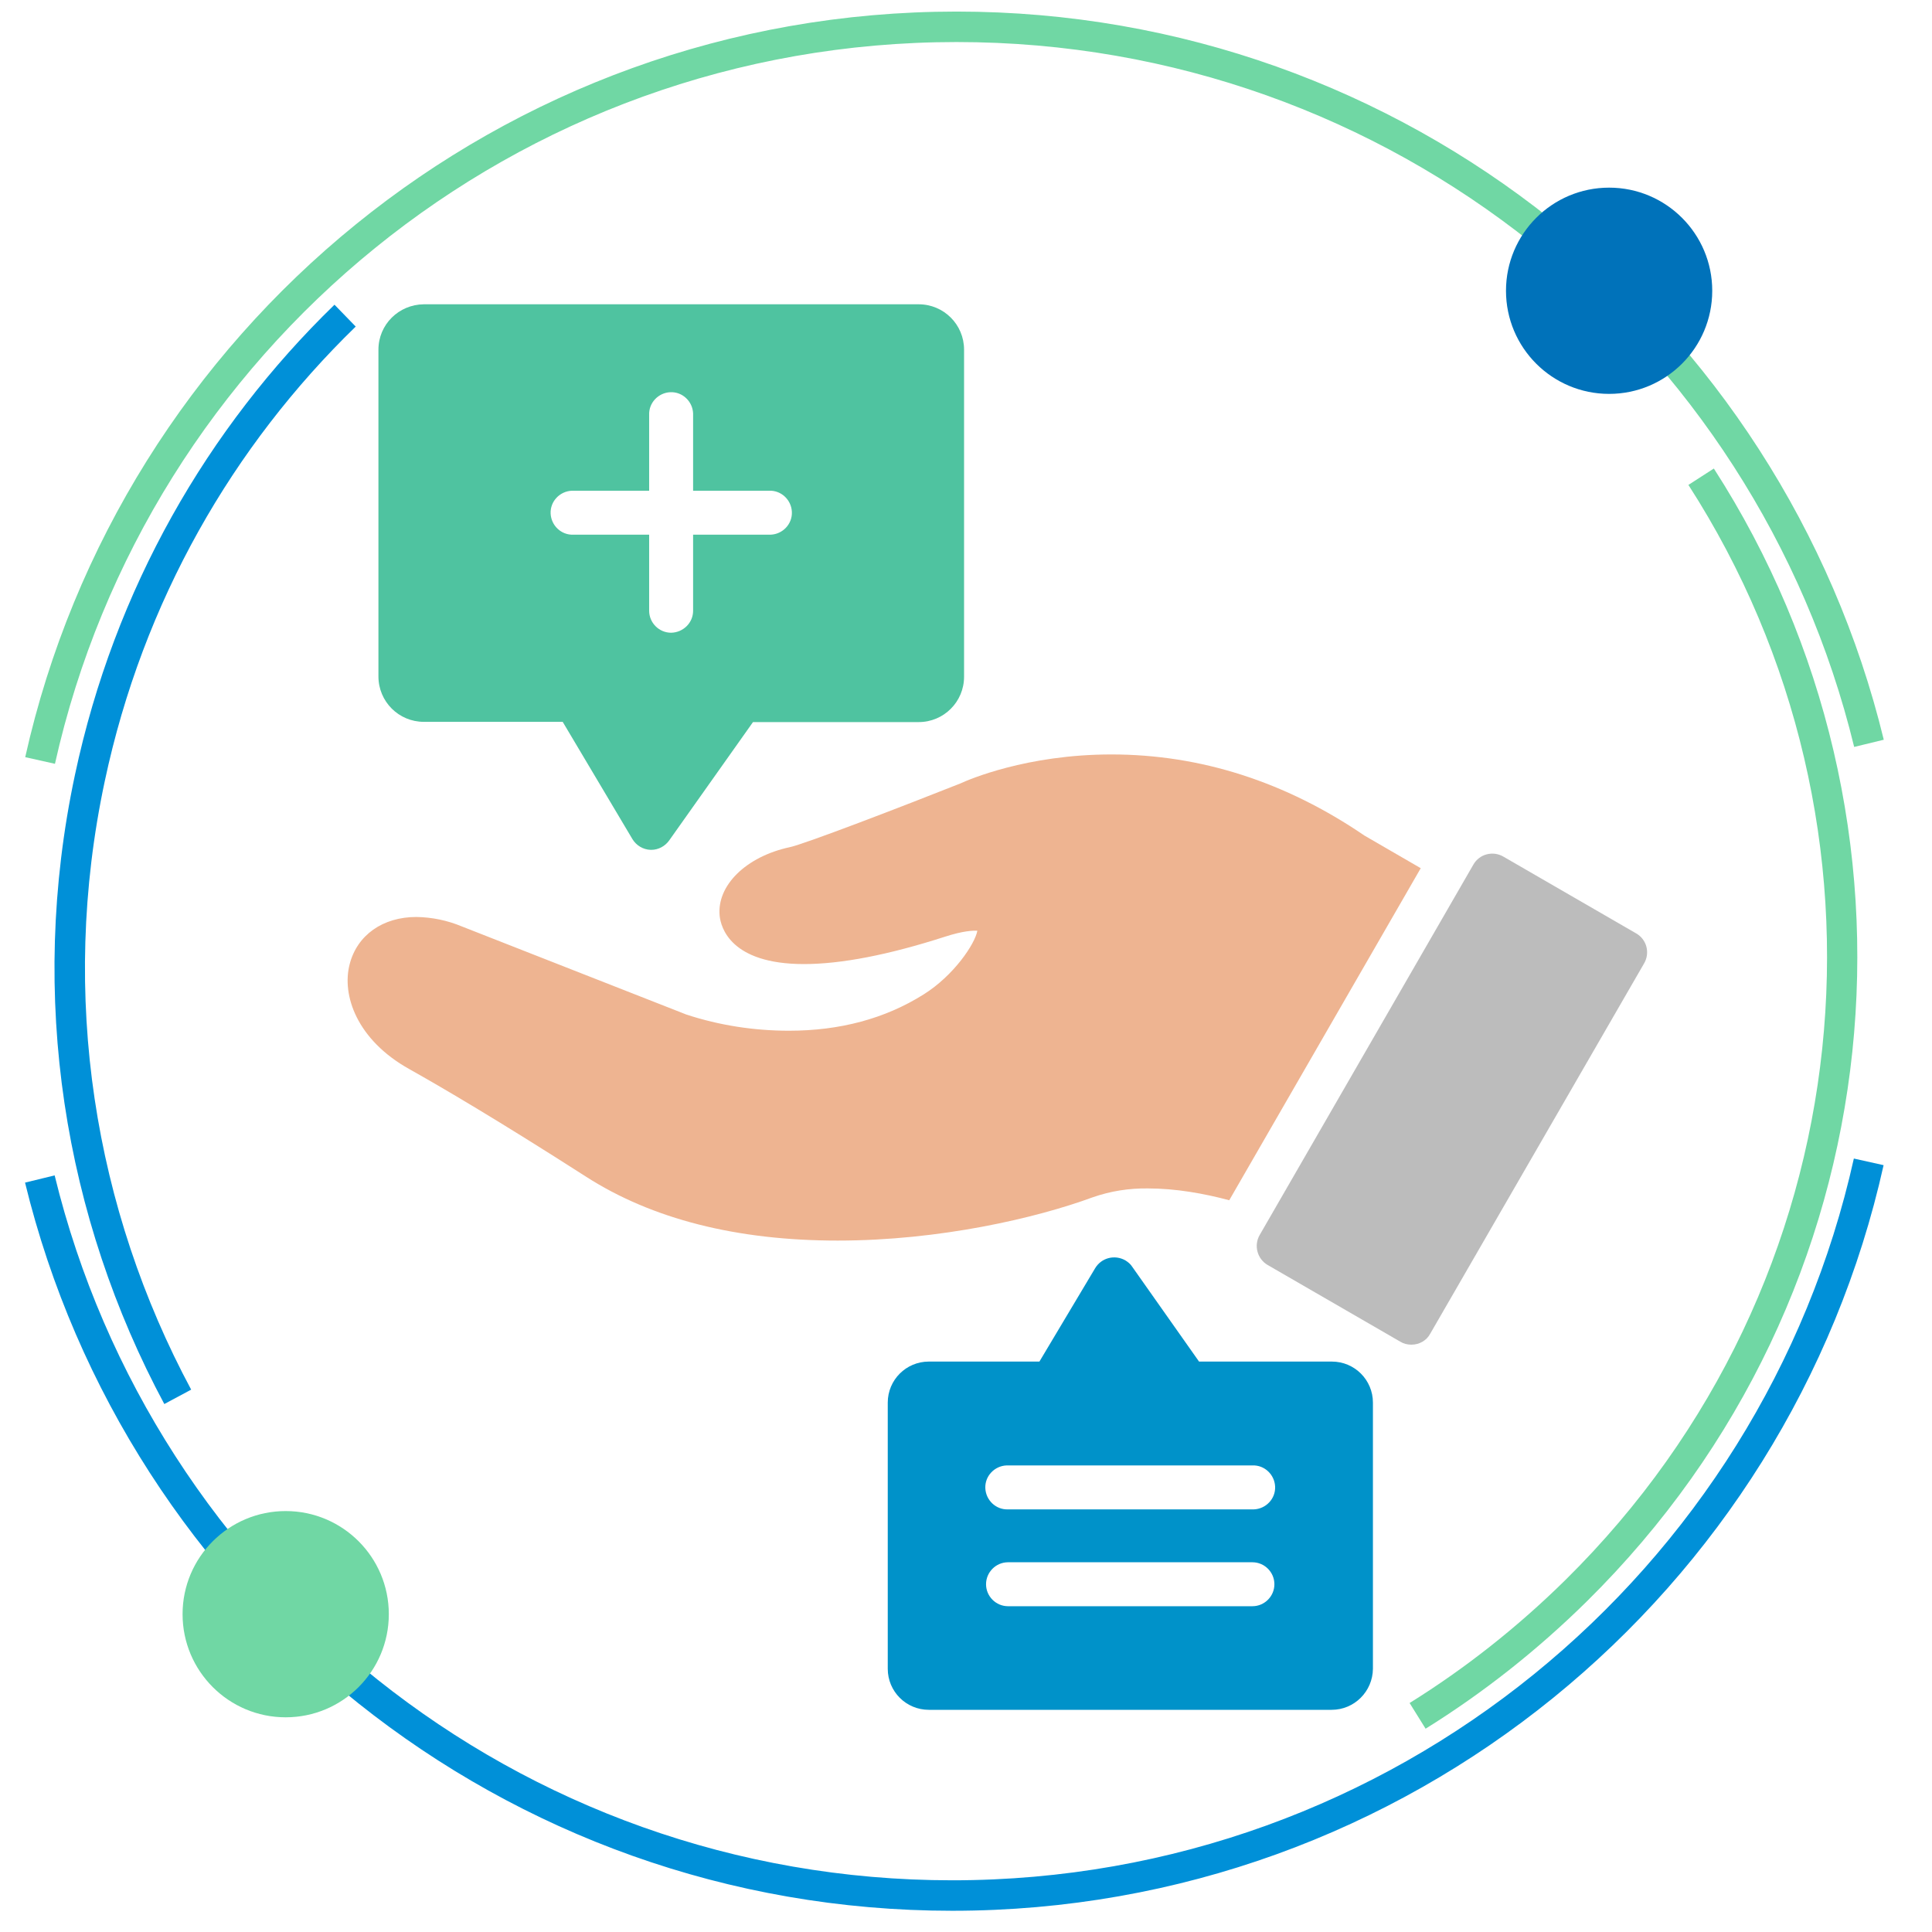 <svg version="1.1" id="Layer_1" xmlns="http://www.w3.org/2000/svg" x="0" y="0" viewBox="0 0 800 800" style="enable-background:new 0 0 800 800" xml:space="preserve"><style>.st5{fill:none;stroke:#0090d8;stroke-width:12.617;stroke-miterlimit:10}</style><g id="Layer_1-2"><g id="_474746272"><path id="_474746032" d="M346.9 513.7c-41.8 0-76.9-8.9-104.3-26.5-36.5-23.4-59.9-37.1-73.1-44.5-21.7-12.1-28.1-30.6-24.7-43.5 3.1-12 13.7-19.5 27.6-19.5 6.5.1 12.8 1.4 18.8 3.9l93 36.5c13.7 4.5 28.1 6.7 42.5 6.7 21.1 0 39.8-5 55.7-15 12.5-7.8 21.3-20.9 22.3-26.4-1.8-.1-5.8 0-13.5 2.5-23.3 7.5-42.9 11.3-58.3 11.3-30.5 0-34.4-15.3-34.9-19.9-1.3-12.6 10.9-24.6 29-28.5 6.2-1.3 46.5-16.8 70.7-26.4 3.2-1.5 27.4-12 62.5-12 36.9 0 72.1 11.3 104.8 33.6l23.3 13.5L509 497c-10.4-2.8-22.2-4.9-33.7-4.9-7.8-.1-15.5 1.1-22.9 3.7-23.4 8.6-63.4 17.9-105.5 17.9z" style="fill-rule:evenodd;clip-rule:evenodd;fill:#eeb491"/><path id="_474746152" d="M584.4 556.8c-1.6 0-3.2-.4-4.5-1.2l-55-31.8c-4.3-2.5-5.8-8.1-3.3-12.4L610.1 358c2.5-4.4 8.1-5.8 12.4-3.3l55 31.8c4.4 2.5 5.8 8.1 3.3 12.4l-88.6 153.4c-1.5 2.8-4.5 4.5-7.8 4.5z" style="fill-rule:evenodd;clip-rule:evenodd;fill:#bcbcbc"/><path id="_474745816" d="M269.7 351.9h-.3c-3.1-.1-5.9-1.8-7.5-4.4L233 298.9h-57.5c-10.4 0-18.8-8.4-18.8-18.8V144.8c0-10.4 8.4-18.7 18.8-18.8h204.9c10.4 0 18.8 8.4 18.8 18.8v135.4c0 10.4-8.4 18.8-18.8 18.8h-68.6l-34.7 49c-1.7 2.4-4.5 3.9-7.4 3.9zm8.2-89.9c-5 0-9.1-4.1-9.1-9.1v-31.5h-31.4c-5 .2-9.2-3.8-9.4-8.8s3.8-9.2 8.8-9.4h32v-31.4c-.2-5 3.8-9.2 8.8-9.4s9.2 3.8 9.4 8.8v32h31.5c5-.2 9.2 3.8 9.4 8.8s-3.8 9.2-8.8 9.4H287v31.5c0 5-4.1 9-9.1 9.1 0-.1 0-.1 0 0z" style="fill-rule:evenodd;clip-rule:evenodd;fill:#4fc3a0"/><path id="_474745864" d="M551.4 708H384.6c-9.4 0-17-7.6-17-17V580.8c0-9.4 7.6-17 17-17h45.8l23.1-38.7c2.6-4.3 8.1-5.7 12.5-3.2 1.1.7 2.1 1.5 2.8 2.6l27.7 39.3h55c9.4 0 17 7.6 17 17V691c-.1 9.4-7.7 17-17.1 17zm-32.8-83H417.4c-5 .2-9.2-3.8-9.4-8.8-.2-5 3.8-9.2 8.8-9.4h101.8c5-.2 9.2 3.8 9.4 8.8s-3.8 9.2-8.8 9.4h-.6zm0 40.1H417.4c-5 0-9.1-4.1-9.1-9.1s4.1-9.1 9.1-9.1h101.2c5 0 9.1 4.1 9.1 9.1s-4.1 9.1-9.1 9.1z" style="fill-rule:evenodd;clip-rule:evenodd;fill:#0092c9"/></g></g><path d="M16.6 314.9C55.4 141.1 210.5 11.1 396.1 11.1c182.9 0 336.4 126.4 377.8 296.7" style="fill:none;stroke:#70d7a4;stroke-width:12.617;stroke-miterlimit:10"/><path class="st5" d="M73.6 578.4C33 502.7 17.9 412.8 37.2 322.2c16.1-75.8 54-141.3 105.7-191.5"/><path d="M704.4 197.4c92.4 143.5 75.2 336-51.8 461.3-20.3 20-42.3 37.3-65.6 51.8" style="fill:none;stroke:#70d7a4;stroke-width:12.531;stroke-miterlimit:10"/><path class="st5" d="M773.8 481.1c-38.7 173.8-193.9 303.8-379.5 303.8-182.9 0-336.3-126.4-377.8-296.7"/><circle cx="666.3" cy="120.4" r="42.7" style="fill:#0072ba"/><circle cx="118.3" cy="668.4" r="42.7" style="fill:#70d7a4"/></svg>